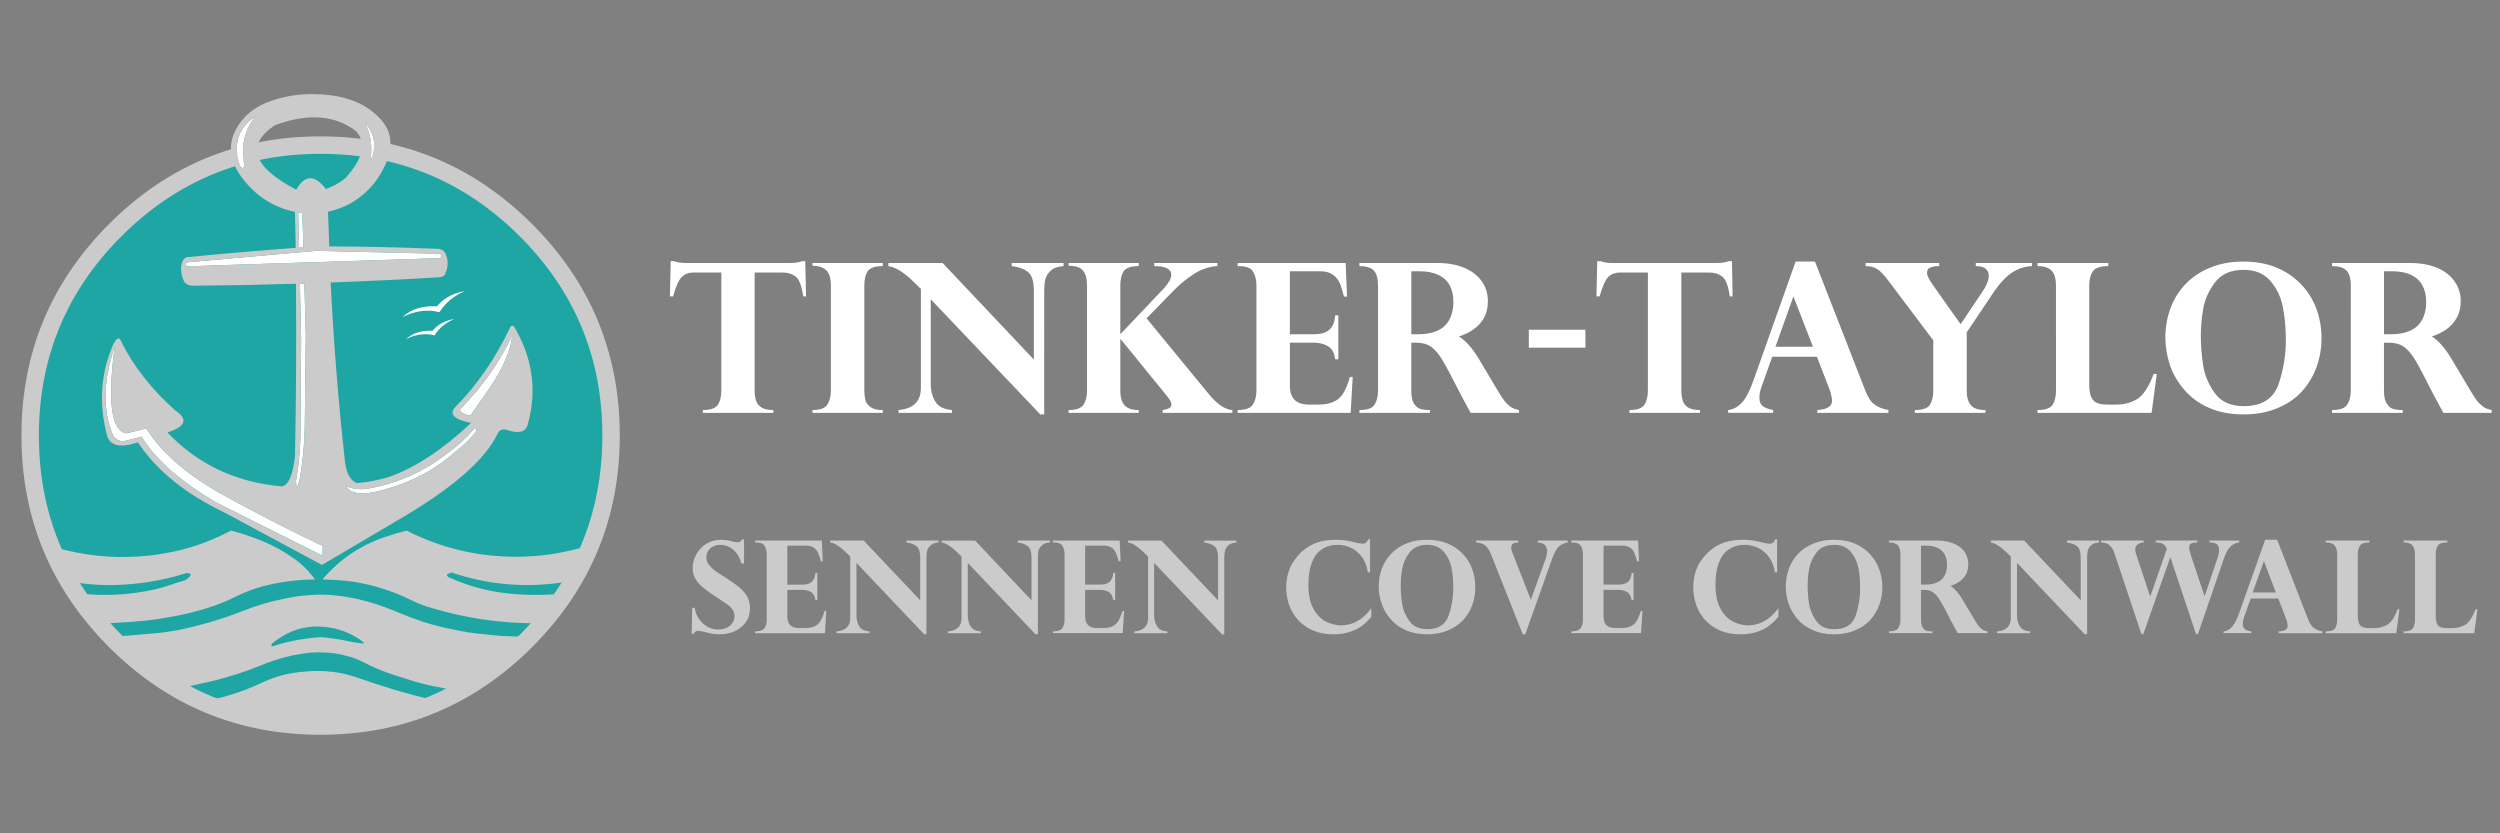 <?xml version="1.0" encoding="utf-8"?>
<!-- Generator: Adobe Illustrator 15.1.0, SVG Export Plug-In . SVG Version: 6.00 Build 0)  -->
<!DOCTYPE svg PUBLIC "-//W3C//DTD SVG 1.1//EN" "http://www.w3.org/Graphics/SVG/1.1/DTD/svg11.dtd">
<svg version="1.1" id="Layer_1" xmlns="http://www.w3.org/2000/svg" xmlns:xlink="http://www.w3.org/1999/xlink" x="0px" y="0px"
	 width="300px" height="100px" viewBox="0 0 300 100" enable-background="new 0 0 300 100" xml:space="preserve">
<rect x="0" y="0" width="300" height="100" fill="#808080" stroke="none"/>
<path fill="#000099" d="M37.061,28.9c-0.04,0-0.08,0-0.119,0c-0.311-0.133-0.506-0.575-0.585-1.33
	C36.449,28.292,36.684,28.735,37.061,28.9z M44.435,24.832c-1.734,1.998-3.612,3.261-5.637,3.791
	C40.551,28.086,42.43,26.823,44.435,24.832z"/>
<path fill="#1EA6A5" d="M73.325,52.273c0,9.61-3.404,17.824-10.213,24.633C56.298,83.714,48.08,87.117,38.46,87.117
	s-17.834-3.403-24.643-10.211C7.016,70.098,3.615,61.886,3.615,52.273c0-9.627,3.4-17.845,10.202-24.653
	c6.808-6.809,15.022-10.212,24.643-10.212s17.838,3.404,24.652,10.212C69.921,34.428,73.325,42.646,73.325,52.273z"/>
<path fill="#CBCBCB" d="M38.698,69.532c2.018-2.39,4.536-4.095,7.552-5.112c0.821-0.277,1.664-0.529,2.531-0.754
	c4.182,2.13,8.631,3.18,13.349,3.146c2.812-0.015,5.564-0.44,8.257-1.28l-2.104,4.228c-4.804,0.848-9.508,0.493-14.113-1.063
	l-0.546,0.229c0.013,0.186,0.112,0.313,0.297,0.379c2.263,1.02,4.622,1.655,7.076,1.914c1.787,0.191,3.57,0.229,5.35,0.109
	c0.304-0.033,0.615-0.063,0.933-0.09l-3.027,3.554c-4.287,0-8.472-0.623-12.555-1.866c-0.774-0.219-1.518-0.503-2.233-0.854
	c-1.204-0.609-2.445-1.104-3.722-1.488c-1.8-0.563-3.649-0.895-5.548-0.992C39.701,69.564,39.201,69.545,38.698,69.532z
	 M29.23,73.283c1.594-0.635,3.226-1.115,4.893-1.438c1.608-0.354,3.242-0.512,4.903-0.479c1.7,0.076,3.364,0.344,4.992,0.794
	c1.31,0.37,2.574,0.817,3.791,1.349c1.012,0.417,2.041,0.803,3.086,1.151c1.191,0.371,2.396,0.672,3.613,0.901
	c1.191,0.268,2.399,0.447,3.623,0.547c1.211,0.152,2.432,0.24,3.662,0.27c0.602,0.021,1.21,0.021,1.827,0l-8.446,6.579
	c-1.171-0.229-2.345-0.46-3.523-0.687c-0.542-0.139-1.084-0.272-1.627-0.404c-0.516-0.152-1.028-0.315-1.538-0.487
	c-0.715-0.218-1.426-0.453-2.134-0.703c-0.45-0.167-0.887-0.342-1.31-0.526c-0.417-0.178-0.824-0.373-1.221-0.584
	c-0.761-0.403-1.545-0.701-2.352-0.896c-0.847-0.226-1.677-0.347-2.491-0.366c-0.873-0.061-1.747-0.018-2.62,0.129
	c-0.721,0.101-1.413,0.234-2.074,0.406c-0.999,0.266-1.975,0.598-2.928,0.992c-0.973,0.396-1.955,0.755-2.948,1.07
	c-0.966,0.306-1.938,0.578-2.918,0.824c-0.972,0.227-1.938,0.44-2.897,0.646c-0.497,0.07-0.986,0.143-1.469,0.209l-7.811-6.203
	c1.337-0.04,2.667-0.132,3.99-0.277c1.336-0.08,2.663-0.234,3.979-0.468c1.337-0.276,2.657-0.604,3.96-0.979
	C26.59,74.249,27.92,73.793,29.23,73.283z M37.428,69.055c0.125,0.159,0.255,0.318,0.387,0.479
	c-1.932,0.013-3.834,0.235-5.707,0.674c-1.317,0.313-2.587,0.771-3.811,1.38c-1.105,0.557-2.253,1.018-3.444,1.379
	c-1.409,0.451-2.842,0.799-4.297,1.043c-0.966,0.188-1.929,0.334-2.888,0.447c-1.416,0.141-2.838,0.244-4.268,0.314
	c-0.384,0.016-0.764,0.021-1.141,0.021L9.758,71.24c2.534,0.264,5.048,0.178,7.542-0.26c1.052-0.166,2.084-0.424,3.097-0.773
	c0.489-0.18,0.989-0.338,1.499-0.477c0.437-0.105,0.768-0.35,0.992-0.726c0.02-0.032,0.023-0.062,0.01-0.08
	c-0.06-0.047-0.123-0.082-0.189-0.106c-0.119-0.055-0.234-0.066-0.347-0.041c-1.442,0.449-2.915,0.798-4.417,1.043
	c-1.462,0.229-2.938,0.361-4.426,0.387c-1.171,0.014-2.349-0.046-3.533-0.18c-0.582-0.086-1.167-0.174-1.756-0.269l-2.104-4.228
	c2.7,0.84,5.462,1.275,8.287,1.311c1.35,0.014,2.703-0.066,4.059-0.238c1.37-0.187,2.709-0.455,4.02-0.813
	c1.349-0.384,2.669-0.881,3.959-1.488c0.423-0.212,0.851-0.424,1.281-0.636c0.867,0.227,1.71,0.49,2.531,0.794
	c1.256,0.438,2.445,0.979,3.563,1.628c0.615,0.364,1.205,0.751,1.767,1.161C36.267,67.766,36.879,68.367,37.428,69.055z
	 M32.564,77.602c1.72-0.576,3.498-0.938,5.33-1.094c0.43-0.064,0.864-0.059,1.301,0.021c0.886,0.093,1.77,0.234,2.649,0.427
	c0.583,0.126,1.178,0.215,1.787,0.269v-0.158c-1.436-1.1-3.063-1.719-4.883-1.855c-1.707-0.15-3.311,0.221-4.813,1.109
	c-0.457,0.268-0.896,0.57-1.32,0.914L32.564,77.602z M24.645,84.012c0.946-0.078,1.902-0.272,2.868-0.586
	c1.402-0.417,2.752-0.939,4.049-1.568c1.535-0.707,3.152-1.123,4.853-1.25c1.647-0.178,3.278-0.097,4.893,0.248
	c0.39,0.102,0.784,0.209,1.181,0.328c1.634,0.575,3.262,1.107,4.882,1.6c1.516,0.447,3.05,0.859,4.605,1.229v0.863
	c-1.741,0.43-3.491,0.791-5.25,1.081c-2.832,0.438-5.683,0.679-8.555,0.726c-2.217,0.033-4.426-0.104-6.63-0.416
	c-2.164-0.271-4.311-0.688-6.441-1.252L24.645,84.012z"/>
<path fill="#CBCBCB" d="M72.283,52.273c0-9.336-3.301-17.308-9.904-23.909c-6.617-6.609-14.589-9.911-23.918-9.904
	c-9.329-0.006-17.295,3.295-23.898,9.904C7.958,34.967,4.66,42.938,4.667,52.273c-0.007,9.319,3.292,17.287,9.895,23.896
	c6.604,6.604,14.569,9.905,23.898,9.905c9.33,0,17.302-3.305,23.918-9.905C68.982,69.563,72.283,61.596,72.283,52.273z
	 M63.856,26.886c7.007,7.006,10.514,15.469,10.521,25.388c-0.007,9.903-3.513,18.362-10.521,25.377
	c-7.019,7.007-15.485,10.514-25.396,10.521c-9.911-0.007-18.37-3.514-25.377-10.521c-7.007-7.015-10.51-15.474-10.51-25.377
	c0-9.917,3.503-18.38,10.51-25.388c7.007-7.014,15.466-10.521,25.377-10.521C48.372,16.365,56.837,19.873,63.856,26.886z"/>
<path fill="#FFFFFF" d="M52.831,30.975l-30.458,0.983c-0.112-0.304-0.06-0.467,0.159-0.487l15.363-1.369l14.877,0.347
	C52.996,30.601,53.016,30.776,52.831,30.975z M56.444,49.871c-0.86-0.159-1.271-0.413-1.231-0.764
	c2.772-2.819,4.86-5.796,6.263-8.932c-0.212,2.11-1.363,4.591-3.454,7.443L56.444,49.871z M57.138,51.717
	c-0.523,0.788-1.446,1.697-2.769,2.729c-2.646,2.283-5.846,3.828-9.597,4.637c-1.767,0.298-2.842,0.043-3.226-0.766
	c0.788,0.385,1.717,0.479,2.789,0.287c3.526-0.652,6.682-2.09,9.468-4.308c1.197-0.873,2.177-1.767,2.938-2.68
	C57.079,51.268,57.21,51.3,57.138,51.717z M29.24,19.442l0.109,0.417c-0.033,0.278-0.188,0.357-0.466,0.239
	c-0.986-2.607-0.41-4.648,1.727-6.124C29.379,15.621,28.922,17.444,29.24,19.442z M36.406,29.695
	c-0.179,0.006-0.351,0.013-0.516,0.019l-0.109-4.228c0.166,0.039,0.331,0.067,0.497,0.08L36.406,29.695z M36.693,40.145
	l-0.119,10.75c-0.026,2.334-0.245,4.613-0.655,6.838c-0.258,0.834-0.39,0.812-0.396-0.068c0.404-2.311,0.579-4.604,0.525-6.889
	l0.09-9.884l-0.149-6.858c0.172,0,0.351,0,0.536,0L36.693,40.145z M14.036,51.15c0.344,0.537,0.734,0.816,1.171,0.845l2.342-0.586
	c1.839,2.925,4.929,5.595,9.27,8.009c3.864,2.131,7.834,4.166,11.91,6.104l-0.02,1.162l-12.872-6.44
	c-4.347-2.603-7.292-5.216-8.833-7.841l-2.094,0.524c-0.45,0.054-0.877-0.126-1.28-0.536c-1.337-2.99-1.294-6.584,0.129-10.787
	C13.109,46.513,13.202,49.696,14.036,51.15z M43.779,14.699c1.257,1.449,1.466,3.01,0.625,4.684
	C44.755,17.769,44.547,16.207,43.779,14.699z"/>
<path fill="#CBCBCB" d="M46.25,19.75c-1.005,2.216-2.563,3.851-4.674,4.902c-0.728,0.337-1.465,0.589-2.213,0.754
	c0.04,1.39,0.089,2.776,0.148,4.158c4.433,0.026,8.708,0.123,12.823,0.288c0.616-0.013,1.005,0.216,1.171,0.685
	c0.292,0.748,0.278,1.479-0.04,2.193c-0.053,0.325-0.314,0.507-0.784,0.546C48.335,33.534,44,33.742,39.68,33.901
	c0.364,7.312,0.933,14.454,1.708,21.427c0,0.007,0.003,0.018,0.009,0.029l0.08,0.545c0.219,1.133,0.675,1.824,1.37,2.076
	c1.29-0.119,2.55-0.36,3.781-0.727c3.143-1.092,6.444-3.259,9.905-6.5c-2.031-0.411-2.673-1.036-1.925-1.876
	c2.646-2.666,4.866-5.892,6.659-9.677c0.192-0.165,0.357-0.125,0.497,0.12c2.157,3.698,2.683,7.556,1.578,11.574
	c-0.231,0.95-1.062,1.188-2.491,0.705c-0.542-0.154-0.914-0.024-1.112,0.387c-1.449,3.103-5.3,6.494-11.552,10.172l-9.557,5.638
	l-11.751-6.321c-4.638-2.217-8.082-5.012-10.331-8.387c-2.137,0.708-3.375,0.417-3.712-0.874c-0.993-3.758-0.758-7.347,0.704-10.768
	c0.443-0.933,0.778-1.085,1.002-0.458c1.489,2.978,3.639,5.724,6.452,8.238c1.614,1.073,1.313,1.961-0.903,2.67
	c3.659,3.845,8.241,6,13.745,6.472c0.774-0.14,1.294-1.333,1.559-3.583c0.139-6.948,0.179-13.858,0.119-20.733
	c-4.168,0.125-8.323,0.205-12.465,0.239c-0.456-0.047-0.774-0.209-0.953-0.486c-0.317-0.688-0.43-1.357-0.337-2.005
	c0.159-0.629,0.417-0.942,0.774-0.942c4.439-0.437,8.756-0.808,12.951-1.112c-0.026-1.443-0.056-2.882-0.089-4.317
	c-0.152-0.026-0.308-0.063-0.467-0.109c-2.315-0.589-4.234-1.859-5.756-3.812c-1.508-1.946-1.853-3.821-1.032-5.626
	c0.833-1.807,2.325-3.074,4.476-3.802c2.144-0.741,4.466-0.959,6.967-0.655c2.501,0.291,4.486,1.204,5.955,2.738
	C47.012,15.651,47.25,17.514,46.25,19.75z M29.24,19.442c-0.318-1.998,0.139-3.821,1.37-5.468c-2.137,1.476-2.713,3.517-1.727,6.124
	c0.278,0.119,0.434,0.039,0.466-0.239L29.24,19.442z M57.138,51.717c0.072-0.417-0.06-0.449-0.397-0.1
	c-0.761,0.914-1.74,1.807-2.938,2.68c-2.786,2.217-5.942,3.653-9.468,4.309c-1.072,0.191-2.001,0.097-2.789-0.289
	c0.384,0.81,1.459,1.063,3.226,0.767c3.751-0.81,6.95-2.353,9.597-4.635C55.692,53.414,56.615,52.505,57.138,51.717z M56.444,49.871
	l1.578-2.252c2.091-2.852,3.242-5.333,3.454-7.443c-1.403,3.136-3.49,6.113-6.263,8.932C55.173,49.458,55.583,49.712,56.444,49.871z
	 M52.831,30.975c0.186-0.198,0.166-0.374-0.059-0.526l-14.877-0.347L22.531,31.47c-0.219,0.02-0.271,0.183-0.159,0.487
	L52.831,30.975z M41.397,21.437c2.184-2.382,2.617-4.291,1.3-5.727c-2.547-1.912-5.782-2.14-9.706-0.685
	c-3.526,2.362-2.713,4.922,2.441,7.682c0.041,0.007,0.083,0.021,0.129,0.04c1.019-1.787,2.2-1.81,3.543-0.069
	C39.879,22.413,40.644,21.999,41.397,21.437z M43.779,14.699c0.768,1.508,0.976,3.07,0.625,4.684
	C45.245,17.708,45.037,16.147,43.779,14.699z M14.036,51.15c-0.834-1.457-0.927-4.637-0.278-9.546
	c-1.423,4.201-1.466,7.797-0.129,10.787c0.403,0.41,0.83,0.59,1.28,0.536l2.094-0.524c1.542,2.625,4.486,5.238,8.833,7.841
	l12.872,6.44l0.02-1.162c-4.076-1.938-8.045-3.974-11.91-6.104c-4.34-2.414-7.43-5.084-9.27-8.009l-2.342,0.586
	C14.77,51.969,14.38,51.688,14.036,51.15z M36.693,40.145l-0.168-6.114c-0.186,0-0.364,0-0.536,0l0.149,6.858l-0.09,9.884
	c0.053,2.283-0.122,4.578-0.525,6.889c0.006,0.88,0.139,0.902,0.396,0.068c0.411-2.225,0.629-4.502,0.655-6.838L36.693,40.145z
	 M36.406,29.695l-0.129-4.129c-0.166-0.013-0.331-0.041-0.497-0.08l0.109,4.228C36.055,29.708,36.227,29.701,36.406,29.695z"/>
<path fill="#FFFFFF" d="M48.722,40.701c0.781-0.735,1.843-1.069,3.186-1.003c0.622-0.76,1.496-1.233,2.62-1.419
	c-1.052,0.437-1.849,1.092-2.392,1.965C51.038,39.953,49.899,40.105,48.722,40.701z M52.731,37.465
	c-1.429-0.377-2.905-0.182-4.426,0.585c1.012-0.953,2.389-1.382,4.128-1.29c0.807-0.979,1.936-1.591,3.385-1.836
	C54.462,35.487,53.433,36.334,52.731,37.465z"/>
<path fill="#CBCBCB" d="M148.367,65.094c-0.434,0.039-0.752,0.152-0.957,0.346c-0.205,0.18-0.339,0.391-0.403,0.634
	c-0.063,0.255-0.096,0.544-0.096,0.86v9.182h-0.269l-8.144-8.566v6.268c0,0.523,0.115,0.965,0.345,1.322
	c0.217,0.385,0.632,0.596,1.245,0.633v0.211h-3.967V75.77c1.112-0.088,1.662-0.639,1.649-1.646v-7.359
	c-0.039-0.012-0.076-0.043-0.115-0.096c-0.051-0.05-0.128-0.121-0.229-0.211c-0.115-0.114-0.211-0.211-0.288-0.287
	c-0.677-0.641-1.271-0.997-1.783-1.072v-0.229h4.024l6.785,7.167v-5.1c0-0.664-0.134-1.117-0.403-1.358
	c-0.268-0.243-0.684-0.403-1.246-0.479v-0.229h3.852V65.094L148.367,65.094z M168.797,65.209c0.715-0.294,1.531-0.439,2.452-0.439
	c0.905,0,1.718,0.146,2.435,0.439c0.715,0.293,1.321,0.703,1.819,1.227c0.513,0.524,0.896,1.131,1.149,1.82
	c0.257,0.678,0.384,1.406,0.384,2.186c0,0.769-0.121,1.488-0.363,2.166c-0.256,0.689-0.626,1.295-1.112,1.82
	c-0.483,0.51-1.093,0.92-1.818,1.227c-0.729,0.308-1.555,0.459-2.473,0.459c-0.998,0-1.873-0.172-2.627-0.518
	c-0.74-0.332-1.342-0.779-1.801-1.342c-0.486-0.563-0.837-1.181-1.055-1.857c-0.229-0.679-0.344-1.342-0.344-1.994
	c0-0.767,0.127-1.493,0.383-2.185c0.27-0.69,0.65-1.29,1.148-1.802C167.475,65.893,168.08,65.49,168.797,65.209z M164.195,64.711
	h0.212v3.966h-0.269c-0.076-0.522-0.225-0.995-0.44-1.418c-0.242-0.421-0.524-0.767-0.845-1.034
	c-0.317-0.281-0.684-0.492-1.092-0.633c-0.396-0.14-0.824-0.21-1.283-0.21c-0.612,0-1.149,0.128-1.609,0.384
	c-0.446,0.254-0.799,0.574-1.055,0.957c-0.293,0.486-0.504,1.022-0.633,1.609c-0.113,0.589-0.173,1.215-0.173,1.878
	c0,1.201,0.212,2.167,0.634,2.896c0.422,0.729,0.933,1.232,1.531,1.516c0.602,0.277,1.188,0.421,1.764,0.421
	c1.404,0,2.612-0.687,3.621-2.051v1.017c-0.317,0.396-0.677,0.747-1.072,1.055c-0.396,0.308-0.881,0.557-1.455,0.746
	c-0.563,0.207-1.24,0.309-2.031,0.309c-0.906,0-1.719-0.153-2.434-0.461c-0.717-0.318-1.316-0.74-1.803-1.264
	c-0.459-0.513-0.816-1.111-1.072-1.804c-0.229-0.678-0.346-1.373-0.346-2.089c0-0.602,0.075-1.163,0.229-1.688
	c0.152-0.537,0.363-1.01,0.634-1.418c0.269-0.41,0.58-0.787,0.938-1.131c0.641-0.576,1.297-0.972,1.975-1.188
	c0.678-0.204,1.412-0.307,2.205-0.307c0.768,0,1.607,0.127,2.527,0.381c0.318,0.064,0.558,0.098,0.709,0.098
	C163.833,65.246,164.042,65.068,164.195,64.711z M168.087,70.249c0,0.753,0.058,1.5,0.173,2.243c0.115,0.729,0.408,1.41,0.883,2.049
	c0.459,0.641,1.168,0.959,2.127,0.959c1.328,0,2.186-0.544,2.566-1.63c0.371-1.072,0.557-2.164,0.557-3.276
	c0-0.882-0.068-1.691-0.211-2.434c-0.154-0.768-0.467-1.418-0.938-1.955c-0.475-0.551-1.133-0.823-1.975-0.823
	c-0.959,0-1.668,0.306-2.127,0.919c-0.475,0.627-0.768,1.284-0.883,1.975C168.145,68.965,168.087,69.623,168.087,70.249z
	 M184.529,64.864h3.602v0.229c-0.406,0.063-0.758,0.226-1.053,0.479c-0.294,0.242-0.596,0.811-0.9,1.705l-3.144,8.834h-0.306
	l-3.795-9.563c-0.182-0.474-0.402-0.831-0.67-1.071c-0.259-0.22-0.635-0.347-1.134-0.386v-0.229h5.062v0.229
	c-0.256,0.015-0.461,0.058-0.613,0.136c-0.153,0.051-0.229,0.217-0.229,0.498c0,0.189,0.067,0.445,0.209,0.767l2.146,5.481
	l1.744-4.851c0.141-0.396,0.211-0.747,0.211-1.056c0-0.166-0.07-0.362-0.211-0.594c-0.13-0.205-0.437-0.332-0.921-0.384v-0.225
	H184.529z M195.587,65.707c-0.229-0.152-0.543-0.229-0.938-0.229h-2.223v4.676h1.764c0.551,0,0.943-0.116,1.188-0.346
	c0.242-0.242,0.382-0.596,0.422-1.056h0.229v3.261H195.8c-0.077-0.486-0.264-0.813-0.558-0.979
	c-0.293-0.167-0.646-0.251-1.055-0.251h-1.763v3.201c0,0.92,0.474,1.381,1.418,1.381h0.689c0.46,0,0.829-0.063,1.11-0.191
	c0.28-0.113,0.522-0.318,0.729-0.613c0.191-0.293,0.363-0.707,0.518-1.244h0.211l-0.172,2.662h-8.375v-0.211
	c0.574,0,0.951-0.134,1.131-0.4c0.18-0.27,0.27-0.613,0.27-1.035v-7.803c0-0.396-0.083-0.732-0.249-1.014
	c-0.153-0.283-0.513-0.424-1.073-0.424h-0.074v-0.229h8.01l0.115,2.488h-0.229c-0.115-0.42-0.229-0.767-0.345-1.033
	C195.977,66.052,195.805,65.848,195.587,65.707z M89.037,64.729h0.249v2.896h-0.307c-0.191-0.688-0.511-1.231-0.958-1.629
	c-0.435-0.408-0.965-0.612-1.59-0.612c-0.307,0-0.588,0.063-0.844,0.191c-0.255,0.113-0.453,0.285-0.594,0.518
	c-0.153,0.229-0.229,0.497-0.229,0.807c0,0.15,0.032,0.317,0.095,0.498c0.052,0.166,0.186,0.361,0.402,0.595
	c0.218,0.256,0.556,0.528,1.017,0.823c0.499,0.307,0.811,0.506,0.939,0.595c0.626,0.396,1.137,0.759,1.533,1.092
	c0.409,0.358,0.722,0.733,0.938,1.131c0.205,0.396,0.308,0.851,0.308,1.36c0,0.447-0.083,0.867-0.25,1.265
	c-0.191,0.371-0.453,0.696-0.785,0.978c-0.32,0.281-0.709,0.5-1.168,0.651c-0.46,0.154-0.953,0.23-1.476,0.23
	c-0.549,0-1.188-0.108-1.917-0.325c-0.077-0.016-0.179-0.032-0.307-0.059c-0.128-0.025-0.237-0.039-0.326-0.039
	c-0.23,0-0.402,0.121-0.518,0.363H83l0.058-3.121h0.307c0.089,0.586,0.293,1.078,0.613,1.475s0.677,0.689,1.072,0.882
	c0.384,0.167,0.767,0.249,1.151,0.249c0.562,0,1.028-0.154,1.399-0.46c0.357-0.319,0.537-0.703,0.537-1.149
	c0-0.306-0.077-0.567-0.23-0.785c-0.153-0.229-0.377-0.446-0.671-0.649c-0.319-0.22-0.9-0.606-1.744-1.17
	c-0.447-0.281-0.831-0.563-1.15-0.845c-0.319-0.27-0.563-0.522-0.729-0.768c-0.179-0.256-0.306-0.503-0.383-0.747
	c-0.076-0.243-0.115-0.504-0.115-0.784c0-0.563,0.141-1.104,0.421-1.629c0.281-0.525,0.677-0.953,1.188-1.285
	c0.525-0.332,1.112-0.498,1.764-0.498c0.307,0,0.601,0.024,0.881,0.076c0.077,0.014,0.173,0.038,0.287,0.076
	c0.128,0.039,0.243,0.063,0.346,0.078c0.204,0.037,0.364,0.059,0.479,0.059c0.166,0,0.293-0.025,0.382-0.078
	C88.915,64.915,88.973,64.832,89.037,64.729z M90.684,65.094h-0.076v-0.229h8.01l0.115,2.49h-0.23
	c-0.101-0.422-0.216-0.769-0.345-1.035c-0.127-0.27-0.3-0.473-0.517-0.612c-0.217-0.153-0.53-0.229-0.939-0.229h-2.223v4.678h1.782
	c0.536,0,0.926-0.116,1.169-0.348c0.243-0.242,0.383-0.594,0.422-1.054h0.229v3.259h-0.229c-0.077-0.484-0.255-0.813-0.537-0.978
	c-0.293-0.167-0.645-0.251-1.054-0.251h-1.782v3.201c0,0.92,0.473,1.381,1.418,1.381h0.69c0.46,0,0.837-0.063,1.13-0.191
	c0.282-0.115,0.517-0.32,0.709-0.613c0.192-0.295,0.365-0.709,0.518-1.246h0.211l-0.153,2.664h-8.394V75.77
	c0.574,0,0.952-0.133,1.131-0.4c0.179-0.271,0.269-0.613,0.269-1.035v-7.805c0-0.396-0.083-0.731-0.25-1.014
	C91.604,65.232,91.247,65.094,90.684,65.094z M101.915,66.665c-0.051-0.05-0.127-0.121-0.23-0.211
	c-0.115-0.114-0.21-0.211-0.287-0.287c-0.677-0.64-1.271-0.997-1.782-1.073v-0.229h4.024l6.784,7.167v-5.099
	c0-0.664-0.135-1.117-0.402-1.359c-0.269-0.243-0.684-0.403-1.246-0.479v-0.229h3.853v0.229c-0.436,0.037-0.754,0.15-0.959,0.344
	c-0.205,0.18-0.338,0.391-0.402,0.634c-0.064,0.255-0.097,0.544-0.097,0.862v9.18h-0.269l-8.125-8.566v6.268
	c0,0.523,0.109,0.966,0.326,1.322c0.217,0.383,0.633,0.594,1.245,0.631v0.211h-3.966V75.77c1.111-0.088,1.66-0.638,1.647-1.646
	v-7.358C101.991,66.749,101.953,66.717,101.915,66.665z M122.132,64.864h3.852v0.229c-0.435,0.039-0.747,0.152-0.939,0.345
	c-0.217,0.181-0.358,0.392-0.421,0.633c-0.051,0.257-0.077,0.546-0.077,0.863v9.181h-0.287l-8.126-8.566v6.269
	c0,0.522,0.109,0.965,0.326,1.32c0.229,0.385,0.645,0.596,1.245,0.633v0.211h-3.966V75.77c1.111-0.088,1.661-0.639,1.648-1.646
	v-7.359c-0.026-0.012-0.064-0.043-0.115-0.096c-0.051-0.05-0.127-0.121-0.23-0.211c-0.103-0.114-0.198-0.211-0.287-0.287
	c-0.677-0.639-1.265-0.997-1.763-1.072v-0.229h4.024l6.766,7.167v-5.099c0-0.666-0.135-1.119-0.403-1.359
	c-0.268-0.243-0.683-0.403-1.246-0.479L122.132,64.864L122.132,64.864z M133.381,65.707c-0.23-0.152-0.543-0.229-0.939-0.229h-2.222
	v4.676h1.763c0.548,0,0.945-0.116,1.188-0.346c0.242-0.242,0.383-0.596,0.422-1.056h0.229v3.261h-0.229
	c-0.078-0.486-0.262-0.813-0.557-0.979c-0.281-0.167-0.632-0.251-1.053-0.251h-1.763v3.201c0,0.92,0.472,1.381,1.418,1.381h0.69
	c0.459,0,0.836-0.063,1.13-0.191c0.268-0.113,0.505-0.318,0.709-0.613c0.191-0.293,0.363-0.707,0.517-1.244h0.211l-0.173,2.662
	h-8.374v-0.211c0.575,0,0.951-0.134,1.13-0.4c0.179-0.27,0.269-0.613,0.269-1.035v-7.803c0-0.396-0.083-0.732-0.25-1.014
	c-0.153-0.283-0.51-0.424-1.072-0.424h-0.077v-0.229h8.01l0.115,2.488h-0.23c-0.115-0.42-0.23-0.767-0.345-1.033
	C133.771,66.052,133.599,65.848,133.381,65.707z M271.667,67.335l-1.341,3.758h2.777L271.667,67.335z M273.258,64.77l3.736,9.602
	c0.204,0.498,0.439,0.838,0.709,1.015c0.27,0.192,0.602,0.32,0.998,0.386v0.211h-5.271V75.77c0.729-0.037,1.094-0.263,1.094-0.672
	c0-0.076-0.016-0.172-0.039-0.285c-0.023-0.114-0.051-0.236-0.075-0.363c-0.054-0.143-0.082-0.227-0.099-0.25l-0.918-2.375h-3.313
	l-0.808,2.277c-0.09,0.271-0.133,0.521-0.133,0.748c0,0.332,0.096,0.563,0.285,0.689c0.205,0.115,0.447,0.191,0.729,0.229v0.211
	h-3.334v-0.211c0.346-0.021,0.664-0.185,0.957-0.479c0.309-0.295,0.603-0.83,0.884-1.609l3.161-8.91H273.258L273.258,64.77z
	 M267.624,65.63c-0.295,0.295-0.556,0.786-0.786,1.476l-3.086,8.988h-0.23l-3.063-9.18h-0.038l-3.22,9.18h-0.229l-3.236-9.697
	c-0.116-0.369-0.271-0.649-0.461-0.842c-0.181-0.191-0.365-0.313-0.559-0.365c-0.189-0.063-0.383-0.096-0.572-0.096v-0.229h5.098
	v0.229c-0.281,0.014-0.518,0.092-0.709,0.229c-0.203,0.141-0.307,0.347-0.307,0.612c0,0.18,0.045,0.391,0.135,0.635l1.646,4.964
	h0.037l1.977-5.675c-0.093-0.217-0.192-0.377-0.309-0.479c-0.128-0.104-0.264-0.173-0.402-0.212
	c-0.166-0.037-0.375-0.063-0.632-0.076v-0.229h5.001v0.229c-0.294,0-0.529,0.039-0.71,0.115c-0.179,0.063-0.268,0.234-0.268,0.52
	c0,0.102,0.013,0.209,0.036,0.323c0.027,0.091,0.064,0.211,0.115,0.364c0.025,0.152,0.045,0.229,0.059,0.229l1.63,4.89h0.021
	l1.553-4.603c0.115-0.356,0.173-0.65,0.173-0.882c0-0.407-0.108-0.67-0.325-0.784c-0.229-0.117-0.506-0.174-0.825-0.174v-0.229
	h3.563v0.229C268.275,65.145,267.917,65.323,267.624,65.63z M293.688,65.094c-0.588,0-0.973,0.129-1.149,0.385
	c-0.167,0.254-0.248,0.605-0.248,1.054v7.437c0,0.463,0.081,0.813,0.248,1.055c0.179,0.229,0.522,0.347,1.032,0.347h0.769
	c0.522,0,1.021-0.136,1.495-0.402c0.445-0.269,0.855-0.889,1.229-1.858h0.229l-0.384,2.873h-8.472V75.77
	c0.574,0,0.945-0.127,1.111-0.384c0.166-0.267,0.248-0.618,0.248-1.053v-7.804c0-0.483-0.102-0.848-0.307-1.092
	c-0.217-0.229-0.567-0.346-1.055-0.346v-0.229h5.252v0.229h0.002V65.094z M282.936,66.529v7.438c0,0.461,0.09,0.813,0.27,1.055
	c0.167,0.229,0.512,0.347,1.036,0.347h0.745c0.522,0,1.021-0.136,1.494-0.402c0.461-0.271,0.869-0.889,1.228-1.856h0.229
	l-0.383,2.873h-8.471V75.77c0.574,0,0.95-0.129,1.131-0.385c0.165-0.267,0.248-0.619,0.248-1.053v-7.803
	c0-0.483-0.107-0.848-0.324-1.092c-0.205-0.229-0.557-0.346-1.055-0.346v-0.229h5.251v0.229c-0.59,0-0.965,0.131-1.132,0.385
	C283.023,65.732,282.936,66.084,282.936,66.529z M213.045,64.711h0.21v3.966h-0.269c-0.075-0.522-0.229-0.995-0.459-1.418
	c-0.229-0.421-0.504-0.767-0.823-1.034c-0.333-0.281-0.702-0.492-1.112-0.633c-0.396-0.14-0.822-0.21-1.283-0.21
	c-0.601,0-1.131,0.128-1.591,0.384c-0.46,0.254-0.811,0.574-1.054,0.957c-0.307,0.486-0.518,1.022-0.633,1.609
	c-0.114,0.589-0.172,1.215-0.172,1.878c0,1.201,0.211,2.167,0.632,2.896c0.422,0.729,0.932,1.232,1.532,1.516
	c0.588,0.277,1.17,0.421,1.744,0.421c1.403,0,2.619-0.687,3.642-2.051v1.017c-0.332,0.396-0.696,0.747-1.093,1.055
	c-0.383,0.308-0.862,0.557-1.438,0.746c-0.576,0.207-1.252,0.309-2.03,0.309c-0.921,0-1.738-0.153-2.453-0.461
	c-0.715-0.318-1.312-0.74-1.783-1.264c-0.471-0.513-0.828-1.111-1.071-1.804c-0.229-0.678-0.347-1.373-0.347-2.089
	c0-0.602,0.072-1.163,0.213-1.688c0.152-0.537,0.363-1.01,0.633-1.418c0.279-0.41,0.6-0.787,0.957-1.131
	c0.626-0.576,1.283-0.972,1.975-1.188c0.678-0.204,1.404-0.307,2.186-0.307s1.621,0.127,2.527,0.381
	c0.334,0.064,0.576,0.098,0.729,0.098C212.682,65.246,212.893,65.068,213.045,64.711z M214.673,68.218
	c0.257-0.69,0.636-1.29,1.132-1.802c0.512-0.523,1.125-0.926,1.84-1.207c0.715-0.294,1.526-0.439,2.436-0.439
	c0.92,0,1.736,0.146,2.453,0.439c0.701,0.293,1.311,0.703,1.818,1.227c0.498,0.524,0.877,1.131,1.131,1.82
	c0.271,0.678,0.402,1.406,0.402,2.186c0,0.769-0.128,1.488-0.384,2.166c-0.255,0.689-0.619,1.295-1.092,1.82
	c-0.485,0.51-1.099,0.92-1.841,1.227c-0.729,0.308-1.551,0.459-2.471,0.459c-0.998,0-1.867-0.172-2.606-0.518
	c-0.741-0.332-1.349-0.779-1.82-1.342c-0.471-0.563-0.825-1.181-1.055-1.857c-0.218-0.679-0.326-1.342-0.326-1.994
	C214.29,69.636,214.418,68.907,214.673,68.218z M230.521,65.479v4.676h0.5c0.867,0,1.524-0.203,1.973-0.613
	c0.436-0.421,0.65-1.018,0.65-1.782c0-0.483-0.097-0.899-0.287-1.243c-0.19-0.332-0.474-0.589-0.842-0.769
	c-0.371-0.181-0.832-0.269-1.382-0.269H230.521z M226.669,65.094v-0.229h5.771c0.754,0,1.418,0.119,1.994,0.363
	c0.572,0.229,1.016,0.563,1.32,0.996c0.294,0.436,0.439,0.934,0.439,1.493c0,0.448-0.088,0.853-0.269,1.208
	c-0.204,0.346-0.466,0.633-0.784,0.862c-0.32,0.229-0.678,0.401-1.074,0.519c0.513,0.332,1.011,0.914,1.496,1.743l1.34,2.242
	c0.219,0.396,0.422,0.701,0.613,0.919c0.205,0.219,0.377,0.357,0.52,0.423c0.141,0.063,0.294,0.109,0.46,0.134v0.211h-3.565
	c-0.355-0.625-0.633-1.123-0.824-1.494c-0.571-1.162-1.002-1.967-1.281-2.414c-0.281-0.459-0.563-0.785-0.846-0.979
	c-0.278-0.203-0.646-0.309-1.092-0.309h-0.363v3.547c0,0.422,0.063,0.742,0.19,0.958c0.127,0.205,0.274,0.339,0.44,0.401
	c0.191,0.054,0.441,0.076,0.748,0.076v0.211h-5.233v-0.211c0.59,0,0.959-0.134,1.112-0.4c0.181-0.258,0.27-0.604,0.27-1.035v-7.803
	c0-0.521-0.109-0.894-0.326-1.108C227.508,65.202,227.156,65.094,226.669,65.094z M217.971,66.301
	c-0.459,0.627-0.754,1.284-0.882,1.975c-0.114,0.689-0.172,1.35-0.172,1.976c0,0.753,0.058,1.5,0.172,2.243
	c0.128,0.729,0.423,1.408,0.882,2.049c0.473,0.641,1.188,0.959,2.146,0.959c1.328,0,2.185-0.544,2.566-1.63
	c0.356-1.072,0.534-2.164,0.534-3.274c0-0.884-0.067-1.693-0.21-2.436c-0.152-0.768-0.46-1.418-0.92-1.955
	c-0.473-0.55-1.13-0.823-1.973-0.823C219.158,65.382,218.441,65.688,217.971,66.301z M241.178,66.665
	c-0.051-0.05-0.129-0.121-0.229-0.211c-0.104-0.114-0.199-0.211-0.289-0.287c-0.678-0.64-1.264-0.997-1.764-1.073v-0.229h4.008
	l6.781,7.167v-5.099c0-0.664-0.136-1.117-0.4-1.359c-0.27-0.243-0.686-0.403-1.247-0.479v-0.229h3.853v0.229
	c-0.435,0.037-0.754,0.15-0.957,0.344c-0.205,0.18-0.338,0.391-0.401,0.634c-0.052,0.255-0.077,0.544-0.077,0.862v9.18h-0.288
	l-8.124-8.566v6.268c0,0.523,0.105,0.966,0.325,1.322c0.229,0.383,0.646,0.594,1.246,0.631v0.211h-3.968V75.77
	c1.109-0.088,1.66-0.638,1.647-1.646v-7.358C241.255,66.749,241.216,66.717,241.178,66.665z"/>
<path fill="#FFFFFF" d="M292.418,32.121c0.926,0.388,1.632,0.932,2.119,1.632c0.5,0.7,0.75,1.5,0.75,2.4
	c0,0.75-0.156,1.406-0.469,1.969c-0.313,0.563-0.727,1.025-1.237,1.388c-0.538,0.375-1.125,0.663-1.765,0.863
	c0.838,0.525,1.649,1.463,2.438,2.813l2.156,3.62c0.361,0.625,0.691,1.119,0.992,1.481c0.326,0.337,0.602,0.563,0.826,0.675
	c0.227,0.1,0.48,0.182,0.77,0.244v0.338h-5.794c-0.563-1.025-1.001-1.838-1.313-2.438c-0.938-1.875-1.625-3.176-2.063-3.901
	c-0.45-0.738-0.907-1.269-1.369-1.594c-0.477-0.325-1.066-0.487-1.779-0.487h-0.603v5.738c0,0.688,0.104,1.201,0.317,1.538
	c0.199,0.337,0.442,0.557,0.73,0.656c0.301,0.1,0.7,0.15,1.201,0.15v0.338h-8.479v-0.338c0.95,0,1.558-0.219,1.818-0.656
	c0.287-0.425,0.432-0.987,0.432-1.688V34.259c0-0.85-0.182-1.457-0.543-1.819c-0.339-0.338-0.906-0.507-1.707-0.507v-0.375h9.357
	C290.424,31.558,291.493,31.746,292.418,32.121z M290.674,34.221c-0.3-0.538-0.75-0.95-1.351-1.238
	c-0.612-0.287-1.362-0.431-2.251-0.431h-0.993v7.558h0.825c1.4,0,2.463-0.331,3.188-0.994c0.7-0.688,1.051-1.657,1.051-2.907
	C291.143,35.434,290.986,34.771,290.674,34.221z M277.959,37.034c0.412,1.101,0.619,2.275,0.619,3.526
	c0,1.25-0.201,2.425-0.602,3.526c-0.412,1.1-1.006,2.075-1.781,2.925c-0.774,0.838-1.764,1.5-2.963,1.988
	c-1.162,0.487-2.494,0.731-3.994,0.731c-1.613,0-3.026-0.275-4.238-0.825c-1.188-0.538-2.163-1.263-2.925-2.175
	c-0.775-0.913-1.345-1.907-1.707-2.982c-0.351-1.1-0.525-2.182-0.525-3.244c0-1.226,0.206-2.401,0.619-3.526
	c0.412-1.113,1.024-2.088,1.838-2.925c0.824-0.851,1.813-1.5,2.964-1.951c1.149-0.475,2.463-0.713,3.938-0.713
	c1.485,0,2.807,0.238,3.956,0.713c1.15,0.475,2.132,1.138,2.943,1.988C276.928,34.94,277.547,35.922,277.959,37.034z
	 M273.945,36.866c-0.237-1.226-0.737-2.276-1.5-3.151c-0.764-0.888-1.826-1.332-3.188-1.332c-1.55,0-2.7,0.5-3.45,1.5
	c-0.763,1.013-1.238,2.075-1.426,3.188c-0.188,1.113-0.281,2.175-0.281,3.188c0,1.226,0.094,2.432,0.281,3.62
	c0.188,1.175,0.663,2.288,1.426,3.338c0.75,1.013,1.9,1.519,3.45,1.519c2.15,0,3.538-0.869,4.164-2.606
	c0.587-1.738,0.882-3.507,0.882-5.308C274.302,39.397,274.184,38.078,273.945,36.866z M252.998,31.558v0.375
	c-0.95,0-1.568,0.207-1.855,0.619c-0.289,0.413-0.433,0.981-0.433,1.707V46.28c0,0.738,0.144,1.3,0.433,1.688
	c0.287,0.388,0.852,0.581,1.688,0.581h1.219c0.853,0,1.65-0.219,2.4-0.656c0.735-0.438,1.399-1.444,1.987-3.02h0.375l-0.619,4.67
	h-13.689v-0.338c0.928,0,1.532-0.212,1.819-0.637c0.263-0.438,0.394-1.006,0.394-1.707V34.259c0-0.8-0.168-1.388-0.506-1.763
	c-0.352-0.375-0.919-0.563-1.707-0.563v-0.375H252.998L252.998,31.558z M243.846,31.933c-0.888,0.038-1.682,0.294-2.382,0.769
	c-0.698,0.45-1.413,1.194-2.138,2.231l-3.319,4.951v6.976c0,0.8,0.169,1.388,0.507,1.763c0.301,0.388,0.881,0.581,1.744,0.581v0.338
	h-8.479v-0.338c0.938,0,1.546-0.212,1.82-0.637c0.262-0.438,0.394-1.006,0.394-1.707v-6.02l-5.325-7.07
	c-0.589-0.788-1.063-1.288-1.426-1.5c-0.375-0.225-0.831-0.338-1.369-0.338v-0.375h8.833v0.375c-0.449,0-0.808,0.057-1.067,0.169
	c-0.265,0.087-0.396,0.306-0.396,0.656c0,0.3,0.226,0.769,0.676,1.407l3.356,4.745l2.662-3.976c0.477-0.7,0.713-1.331,0.713-1.894
	c0-0.287-0.111-0.544-0.338-0.769c-0.25-0.225-0.655-0.338-1.22-0.338v-0.375h6.753V31.933L243.846,31.933z M217.555,41.61
	l-2.346-6.039l-2.156,6.039H217.555z M217.797,31.389l6.059,15.528c0.324,0.825,0.699,1.375,1.125,1.65
	c0.438,0.313,0.98,0.525,1.631,0.637v0.338h-8.531v-0.338c1.176-0.075,1.763-0.444,1.763-1.106c0-0.125-0.019-0.281-0.056-0.469
	c-0.038-0.188-0.082-0.388-0.133-0.601c-0.073-0.225-0.125-0.356-0.148-0.394l-1.48-3.826h-5.362l-1.313,3.694
	c-0.149,0.438-0.226,0.832-0.226,1.181c0,0.55,0.162,0.919,0.487,1.107c0.324,0.2,0.713,0.337,1.162,0.412v0.338h-5.4v-0.338
	c0.574-0.062,1.1-0.331,1.574-0.806c0.488-0.475,0.957-1.338,1.408-2.588l5.119-14.422h2.323L217.797,31.389L217.797,31.389z
	 M206.695,33.208c-0.438-0.337-0.971-0.506-1.594-0.506h-3.34v14.159c0,0.476,0.057,0.875,0.17,1.201
	c0.088,0.337,0.293,0.613,0.617,0.825c0.338,0.212,0.818,0.318,1.443,0.318v0.338h-8.457v-0.338c0.925,0,1.529-0.219,1.816-0.656
	c0.265-0.425,0.396-0.987,0.396-1.688V32.702h-3.355c-0.563,0-1.024,0.175-1.39,0.525c-0.36,0.363-0.713,1.144-1.051,2.344h-0.375
	l0.094-4.238h0.375c0.376,0.15,0.854,0.225,1.444,0.225h12.547c0.574,0,1.05-0.075,1.425-0.225h0.375l0.075,4.238h-0.338
	C207.4,34.334,207.107,33.546,206.695,33.208z M183.459,39.566h6.789v2.157h-6.789V39.566z M170.352,32.552h-0.994v7.558h0.808
	c1.412,0,2.478-0.331,3.188-0.994c0.699-0.688,1.051-1.657,1.051-2.907c0-0.775-0.15-1.438-0.45-1.988
	c-0.3-0.538-0.757-0.95-1.369-1.238C171.982,32.696,171.238,32.552,170.352,32.552z M169.355,41.123v5.738
	c0,0.688,0.102,1.201,0.302,1.538c0.212,0.337,0.462,0.557,0.75,0.656c0.3,0.1,0.692,0.15,1.182,0.15v0.338h-8.458v-0.338
	c0.95,0,1.557-0.219,1.818-0.656c0.275-0.425,0.412-0.987,0.412-1.688V34.259c0-0.85-0.174-1.457-0.524-1.819
	c-0.351-0.338-0.919-0.507-1.706-0.507v-0.375h9.34c1.213,0,2.281,0.188,3.207,0.563c0.924,0.388,1.637,0.932,2.137,1.632
	c0.488,0.7,0.731,1.5,0.731,2.4c0,0.75-0.149,1.406-0.45,1.969c-0.324,0.563-0.744,1.025-1.256,1.388
	c-0.525,0.375-1.113,0.663-1.764,0.863c0.838,0.525,1.656,1.463,2.457,2.813l2.156,3.62c0.363,0.625,0.692,1.119,0.994,1.481
	c0.323,0.337,0.601,0.563,0.823,0.675c0.226,0.1,0.481,0.182,0.771,0.244v0.338h-5.795c-0.574-1.025-1.012-1.838-1.313-2.438
	c-0.95-1.875-1.644-3.176-2.081-3.901c-0.449-0.738-0.9-1.269-1.352-1.594c-0.475-0.325-1.074-0.487-1.799-0.487L169.355,41.123
	L169.355,41.123z M154.785,32.552v7.558h2.869c0.861,0,1.494-0.188,1.894-0.563c0.4-0.387,0.626-0.956,0.677-1.706h0.375v5.27
	h-0.375c-0.113-0.788-0.406-1.313-0.882-1.575c-0.464-0.275-1.026-0.413-1.688-0.413h-2.867v5.176c0,1.5,0.763,2.25,2.288,2.25
	h1.104c0.737,0,1.344-0.106,1.819-0.319c0.462-0.188,0.851-0.519,1.162-0.994s0.588-1.144,0.825-2.007h0.338l-0.244,4.313h-13.559
	v-0.338c0.938,0,1.544-0.219,1.819-0.656c0.287-0.438,0.432-1,0.432-1.688V34.259c0-0.65-0.131-1.2-0.395-1.65
	c-0.25-0.45-0.831-0.675-1.744-0.675h-0.112v-0.375h12.958l0.17,4.032h-0.375c-0.162-0.675-0.338-1.231-0.523-1.669
	c-0.213-0.437-0.501-0.769-0.863-0.994c-0.361-0.25-0.861-0.375-1.5-0.375h-3.601L154.785,32.552L154.785,32.552z M146.083,31.933
	c-0.962,0.05-1.9,0.363-2.813,0.938c-0.9,0.588-1.712,1.256-2.438,2.007l-3.244,3.319l7.426,9.04c1.013,1.25,1.969,1.907,2.87,1.969
	v0.338h-8.364v-0.338c0.287-0.037,0.538-0.106,0.75-0.206c0.2-0.1,0.3-0.263,0.3-0.487c0-0.225-0.168-0.544-0.506-0.957l-5.57-6.845
	h-0.056v6.151c0,0.838,0.182,1.438,0.543,1.801c0.338,0.363,0.895,0.543,1.669,0.543v0.338h-8.421v-0.338
	c0.925,0,1.525-0.219,1.801-0.656c0.275-0.425,0.413-0.987,0.413-1.688V34.259c0-0.813-0.163-1.407-0.487-1.782
	c-0.3-0.387-0.875-0.581-1.726-0.581v-0.338h8.421v0.375c-0.925,0-1.532,0.207-1.819,0.619c-0.263,0.438-0.394,1.006-0.394,1.707
	v5.851l5.307-5.588c0.538-0.625,0.807-1.138,0.807-1.538c0-0.7-0.681-1.05-2.044-1.05v-0.375h7.577v0.374H146.083z M126.092,32.477
	c-0.337,0.3-0.557,0.65-0.656,1.05c-0.088,0.388-0.131,0.85-0.131,1.388V49.73h-0.469l-13.147-13.821v10.108
	c0,0.851,0.182,1.569,0.544,2.157c0.362,0.613,1.031,0.957,2.006,1.031v0.338h-6.414v-0.338c1.8-0.163,2.694-1.056,2.681-2.682
	v-11.89c-0.062-0.025-0.131-0.081-0.206-0.169c-0.076-0.075-0.2-0.194-0.375-0.356c-0.163-0.163-0.313-0.313-0.451-0.45
	c-1.1-1.038-2.056-1.613-2.869-1.726v-0.375h6.507l10.952,11.59v-8.233c0-1.088-0.212-1.826-0.637-2.213
	c-0.438-0.4-1.113-0.656-2.025-0.769v-0.375h6.226v0.375C126.93,31.983,126.417,32.165,126.092,32.477z M104.113,32.552
	c-0.263,0.438-0.394,1.006-0.394,1.707v12.602c0,0.4,0.038,0.763,0.113,1.088c0.05,0.3,0.237,0.582,0.563,0.844
	c0.325,0.275,0.807,0.412,1.444,0.412h0.094v0.338h-8.439v-0.338c0.925,0,1.52-0.219,1.782-0.656
	c0.287-0.425,0.432-0.987,0.432-1.688V34.259c0-0.838-0.182-1.444-0.544-1.819c-0.362-0.363-0.918-0.544-1.669-0.544v-0.338h8.439
	v0.375C104.994,31.933,104.388,32.14,104.113,32.552z M96.63,31.333l0.094,4.238h-0.337c-0.175-1.237-0.469-2.025-0.882-2.363
	c-0.437-0.337-0.968-0.506-1.594-0.506h-3.356v14.159c0,0.476,0.056,0.875,0.168,1.201c0.1,0.337,0.313,0.613,0.638,0.825
	c0.338,0.212,0.819,0.318,1.444,0.318v0.338h-8.458v-0.338c0.925,0,1.532-0.219,1.82-0.656c0.262-0.425,0.393-0.987,0.393-1.688
	V32.702h-3.356c-0.563,0-1.025,0.175-1.388,0.525c-0.362,0.363-0.712,1.144-1.05,2.344H80.39l0.094-4.238h0.356
	c0.388,0.15,0.875,0.225,1.463,0.225h12.546c0.563,0,1.038-0.075,1.426-0.225H96.63z"/>
</svg>

